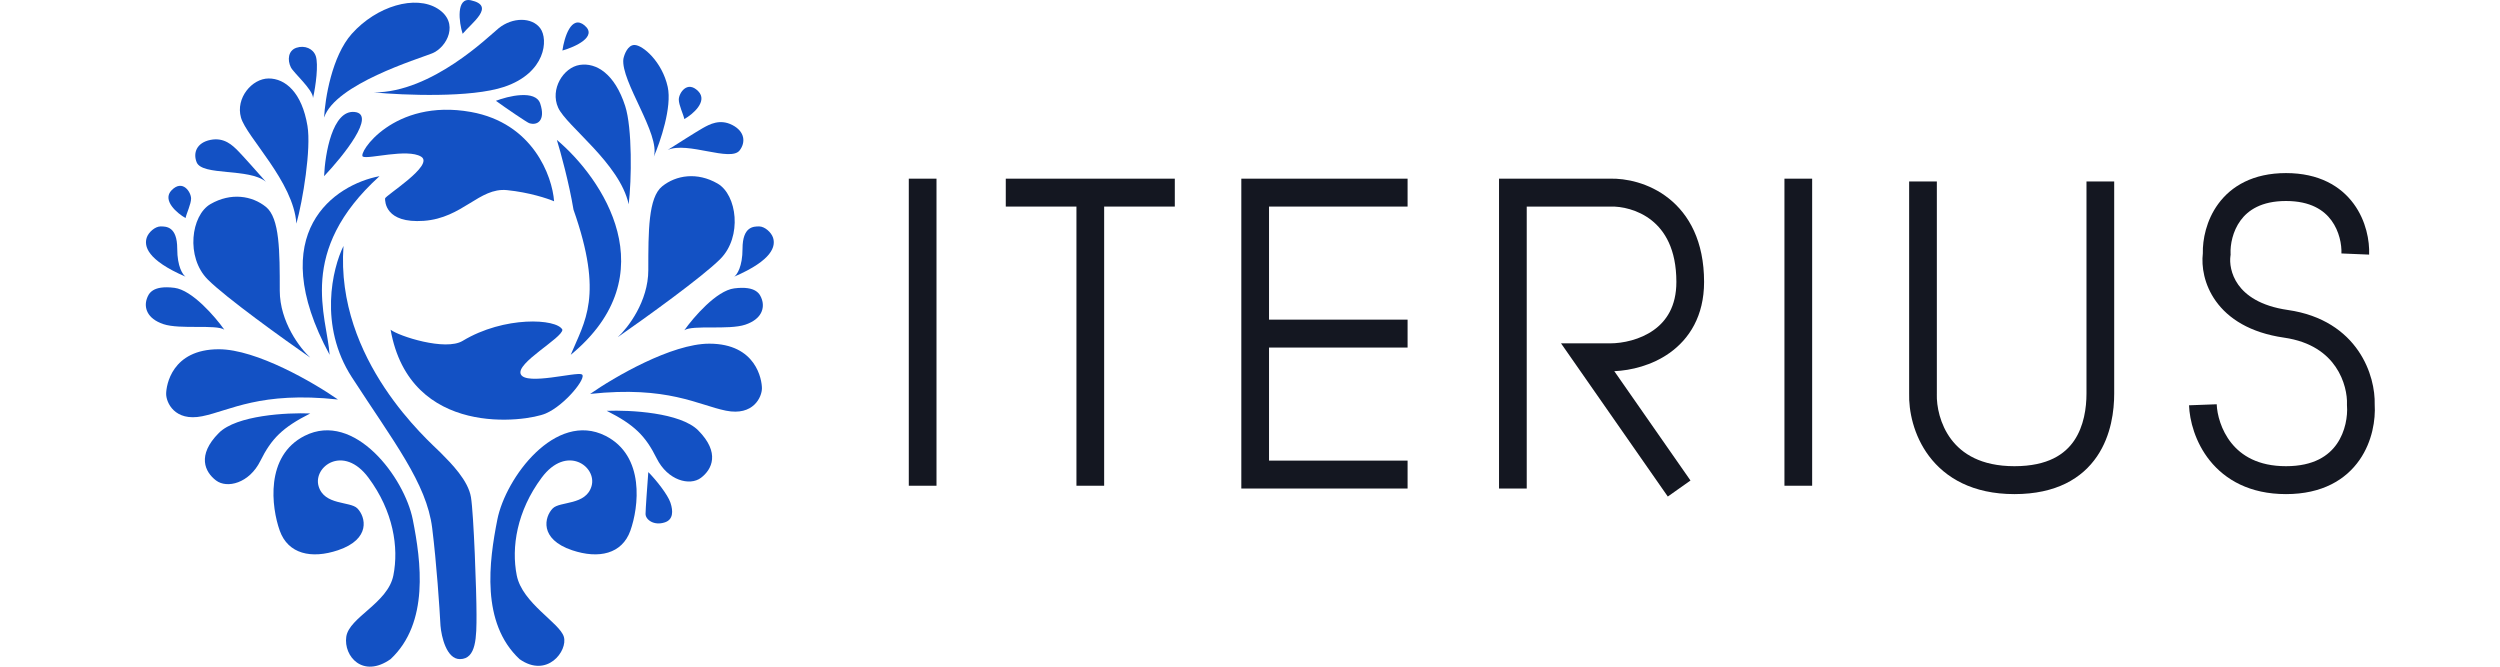 <svg width="180" height="48" viewBox="0 0 180 48" fill="none" xmlns="http://www.w3.org/2000/svg">
<g id="Light" clip-path="url(#clip0_561_2941)">
<g id="Logo">
<g id="Logo_2">
<path id="Vector 7" d="M20.143 20.925C20.143 23.176 21.606 25.079 22.338 25.749C20.409 24.409 16.232 21.408 14.956 20.121C13.359 18.513 13.758 15.498 15.155 14.694C16.635 13.842 18.148 14.091 19.145 14.895C20.143 15.699 20.143 18.111 20.143 20.925Z" fill="#1351C4"/>
<path id="Vector 15" d="M46.678 19.447C46.678 21.698 45.215 23.601 44.484 24.271C46.412 22.931 50.589 19.93 51.866 18.643C53.462 17.035 53.063 14.02 51.666 13.216C50.186 12.364 48.674 12.613 47.676 13.417C46.678 14.221 46.678 16.633 46.678 19.447Z" fill="#1351C4"/>
<path id="Vector 8" d="M17.15 10.876C17.469 11.197 18.613 12.484 19.145 13.087C17.948 12.082 14.556 12.685 14.157 11.68C13.89 11.007 14.157 10.273 15.155 10.072C16.152 9.871 16.751 10.474 17.15 10.876Z" fill="#1351C4"/>
<path id="Vector 16" d="M50.597 9.225C50.202 9.446 48.751 10.365 48.075 10.797C49.5 10.163 52.596 11.683 53.255 10.828C53.695 10.255 53.639 9.475 52.735 9.005C51.831 8.536 51.09 8.949 50.597 9.225Z" fill="#1351C4"/>
<path id="Vector 9" d="M22.138 9.067C22.412 10.722 21.806 14.426 21.34 16.101C21.14 13.086 17.749 9.871 17.35 8.464C16.951 7.057 18.148 5.65 19.345 5.65C20.542 5.65 21.739 6.655 22.138 9.067Z" fill="#1351C4"/>
<path id="Vector 17" d="M45.013 7.632C45.529 9.228 45.478 12.982 45.265 14.708C44.622 11.757 40.792 9.086 40.189 7.755C39.586 6.424 40.562 4.853 41.746 4.673C42.929 4.493 44.262 5.307 45.013 7.632Z" fill="#1351C4"/>
<path id="Vector 10" d="M23.335 12.685C23.402 11.077 23.934 7.901 25.53 8.062C27.126 8.223 24.732 11.211 23.335 12.685Z" fill="#1351C4"/>
<path id="Vector 11" d="M22.737 4.042C22.936 4.645 22.737 6.186 22.537 7.057C22.537 6.454 21.14 5.248 20.941 4.846C20.684 4.327 20.741 3.64 21.34 3.439C21.939 3.238 22.558 3.502 22.737 4.042Z" fill="#1351C4"/>
<path id="Vector 12" d="M25.33 2.434C23.894 4.042 23.402 7.124 23.335 8.464C24.133 6.052 30.119 4.243 31.116 3.841C32.182 3.411 33.111 1.63 31.515 0.625C29.919 -0.38 27.126 0.424 25.33 2.434Z" fill="#1351C4"/>
<path id="Vector 3" d="M15.754 25.146C18.467 25.146 22.604 27.558 24.333 28.764C18.746 28.161 16.552 29.568 14.557 29.97C12.561 30.372 11.963 28.965 11.963 28.362C11.963 27.759 12.362 25.146 15.754 25.146Z" fill="#1351C4"/>
<path id="Vector 20" d="M51.068 24.744C48.354 24.744 44.218 27.156 42.489 28.362C48.075 27.759 50.27 29.166 52.265 29.568C54.26 29.97 54.859 28.563 54.859 27.96C54.859 27.357 54.46 24.744 51.068 24.744Z" fill="#1351C4"/>
<path id="Vector 4" d="M12.561 20.724C13.838 20.885 15.488 22.801 16.153 23.739C15.554 23.337 12.96 23.739 11.763 23.337C10.566 22.935 10.367 22.131 10.566 21.528C10.692 21.147 10.965 20.523 12.561 20.724Z" fill="#1351C4"/>
<path id="Vector 21" d="M52.864 20.763C51.587 20.924 49.937 22.84 49.272 23.778C49.871 23.376 52.464 23.778 53.661 23.376C54.859 22.974 55.058 22.17 54.859 21.567C54.732 21.186 54.46 20.562 52.864 20.763Z" fill="#1351C4"/>
<path id="Vector 5" d="M12.761 17.91C12.761 19.197 13.16 19.786 13.359 19.92C10.566 18.714 10.367 17.709 10.566 17.107C10.692 16.725 11.165 16.302 11.564 16.302C11.963 16.302 12.761 16.302 12.761 17.91Z" fill="#1351C4"/>
<path id="Vector 22" d="M53.462 17.91C53.462 19.197 53.063 19.786 52.863 19.92C55.657 18.714 55.856 17.709 55.657 17.107C55.53 16.725 55.058 16.302 54.659 16.302C54.26 16.302 53.462 16.302 53.462 17.91Z" fill="#1351C4"/>
<path id="Vector 6" d="M12.362 13.69C11.639 14.418 12.761 15.364 13.36 15.7C13.426 15.364 13.758 14.694 13.758 14.293C13.758 13.843 13.16 12.886 12.362 13.69Z" fill="#1351C4"/>
<path id="Vector 23" d="M50.27 6.564C50.992 7.292 49.871 8.238 49.272 8.573C49.206 8.238 48.873 7.569 48.873 7.167C48.873 6.717 49.472 5.76 50.27 6.564Z" fill="#1351C4"/>
<path id="Vector 2" d="M15.754 31.176C17.031 29.89 20.675 29.702 22.338 29.769C20.343 30.774 19.544 31.578 18.746 33.186C17.948 34.794 16.352 35.196 15.554 34.593C14.756 33.99 14.158 32.784 15.754 31.176Z" fill="#1351C4"/>
<path id="Vector 24" d="M50.27 30.987C48.993 29.7 45.348 29.513 43.686 29.58C45.681 30.585 46.479 31.389 47.277 32.996C48.075 34.604 49.671 35.006 50.469 34.403C51.267 33.8 51.866 32.594 50.27 30.987Z" fill="#1351C4"/>
<path id="Vector 1" d="M21.939 31.377C19.066 32.824 19.544 36.536 20.143 38.211C20.742 39.886 22.418 40.261 24.333 39.618C26.727 38.814 26.328 37.206 25.729 36.603C25.206 36.076 23.335 36.402 22.936 34.995C22.537 33.588 24.732 31.98 26.527 34.392C28.323 36.804 28.722 39.417 28.323 41.427C27.924 43.437 25.131 44.442 24.931 45.849C24.732 47.255 26.128 48.863 28.124 47.456C30.917 44.843 30.318 40.422 29.72 37.407C29.121 34.392 25.53 29.568 21.939 31.377Z" fill="#1351C4"/>
<path id="Vector 25" d="M43.59 31.377C46.463 32.824 45.984 36.536 45.386 38.211C44.787 39.886 43.111 40.261 41.196 39.618C38.802 38.814 39.201 37.206 39.799 36.603C40.322 36.076 42.194 36.402 42.593 34.995C42.992 33.588 40.797 31.98 39.001 34.392C37.206 36.804 36.807 39.417 37.206 41.427C37.605 43.437 40.302 44.843 40.597 45.849C40.893 46.853 39.4 48.863 37.405 47.456C34.612 44.843 35.211 40.422 35.809 37.407C36.408 34.392 39.999 29.568 43.59 31.377Z" fill="#1351C4"/>
<path id="Vector 13" d="M33.311 2.434C33.045 1.63 32.819 -0.222 33.909 0.022C35.705 0.424 33.976 1.63 33.311 2.434Z" fill="#1351C4"/>
<path id="Vector 14" d="M36.304 6.253C33.91 7.057 29.055 6.856 26.927 6.655C31.116 6.655 35.208 2.593 35.905 2.032C36.902 1.228 38.299 1.228 38.897 2.032C39.496 2.836 39.297 5.248 36.304 6.253Z" fill="#1351C4"/>
<path id="Vector 26" d="M48.275 36.201C48.075 35.598 47.211 34.526 46.678 33.99C46.612 34.861 46.479 36.683 46.479 37.005C46.479 37.407 47.073 37.877 47.876 37.608C48.474 37.407 48.474 36.804 48.275 36.201Z" fill="#1351C4"/>
<path id="Vector 27" d="M48.075 6.253C48.394 7.7 47.543 10.206 47.077 11.278C47.556 9.67 44.683 5.851 44.883 4.243C44.949 3.908 45.202 3.238 45.681 3.238C46.279 3.238 47.676 4.444 48.075 6.253Z" fill="#1351C4"/>
<path id="Vector 28" d="M40.493 3.64C40.626 2.702 41.132 1.027 42.09 1.831C43.047 2.635 41.425 3.372 40.493 3.64Z" fill="#1351C4"/>
<path id="Vector 29" d="M38.897 7.459C38.559 6.436 36.57 6.923 35.705 7.258C36.437 7.794 37.948 8.815 38.099 8.866C38.698 9.067 39.296 8.665 38.897 7.459Z" fill="#1351C4"/>
<path id="Vector 30" d="M25.33 27.156C22.936 23.458 23.934 19.317 24.732 17.709C24.133 25.95 30.917 31.779 31.715 32.583C32.513 33.387 33.71 34.593 33.909 35.799C34.109 37.005 34.309 42.633 34.309 44.241C34.309 45.849 34.309 47.456 33.111 47.456C32.154 47.456 31.781 45.849 31.715 45.044C31.648 43.772 31.436 40.583 31.116 38.01C30.717 34.794 28.323 31.779 25.33 27.156Z" fill="#1351C4"/>
<path id="Vector 31" d="M27.325 12.685C24.133 13.287 18.946 16.704 23.734 25.548C23.535 22.734 21.34 18.111 27.325 12.685Z" fill="#1351C4"/>
<path id="Vector 32" d="M41.092 25.548C48.115 19.759 43.353 12.818 40.094 10.072C40.361 10.943 40.972 13.167 41.292 15.096C43.486 21.327 42.09 23.136 41.092 25.548Z" fill="#1351C4"/>
<path id="Vector 33" d="M33.909 8.062C38.379 8.866 39.762 12.684 39.895 14.493C39.429 14.292 38.099 13.85 36.503 13.689C34.508 13.489 33.311 15.699 30.518 15.9C27.724 16.101 27.724 14.493 27.724 14.292C27.724 14.091 31.316 11.88 30.318 11.277C29.32 10.675 26.527 11.479 26.128 11.277C25.729 11.076 28.323 7.057 33.909 8.062Z" fill="#1351C4"/>
<path id="Vector 34" d="M33.311 24.543C32.077 25.289 28.722 24.208 28.123 23.739C29.52 31.578 37.9 30.372 39.296 29.769C40.693 29.166 42.289 27.156 41.89 26.955C41.491 26.754 37.9 27.759 37.501 26.955C37.102 26.151 40.493 24.342 40.493 23.739C40.094 22.935 36.304 22.734 33.311 24.543Z" fill="#1351C4"/>
</g>
<g id="Text">
<path id="Vector 35 (Stroke)" fill-rule="evenodd" clip-rule="evenodd" d="M65.433 34.973L65.433 12.864L67.428 12.864L67.428 34.973L65.433 34.973Z" fill="#141721"/>
<path id="Vector 39 (Stroke)" fill-rule="evenodd" clip-rule="evenodd" d="M128.48 34.973L128.48 12.864L130.475 12.864L130.475 34.973L128.48 34.973Z" fill="#141721"/>
<path id="Vector 40 (Stroke)" fill-rule="evenodd" clip-rule="evenodd" d="M137.458 28.325V13.065H139.453V28.356L139.452 28.372C139.425 29.231 139.672 30.549 140.483 31.627C141.256 32.656 142.615 33.566 145.039 33.566C147.471 33.566 148.686 32.688 149.343 31.718C150.046 30.68 150.227 29.361 150.227 28.34V13.065H152.222V28.34C152.222 29.53 152.024 31.326 150.991 32.851C149.912 34.444 148.035 35.576 145.039 35.576C142.037 35.576 140.071 34.408 138.892 32.841C137.756 31.33 137.422 29.542 137.458 28.325Z" fill="#141721"/>
<path id="Vector 41 (Stroke)" fill-rule="evenodd" clip-rule="evenodd" d="M159.714 14.679C160.652 13.399 162.223 12.462 164.592 12.462C166.961 12.462 168.532 13.399 169.47 14.679C170.369 15.906 170.617 17.352 170.577 18.332L168.583 18.249C168.609 17.621 168.438 16.655 167.865 15.873C167.329 15.142 166.373 14.472 164.592 14.472C162.811 14.472 161.855 15.142 161.319 15.873C160.746 16.655 160.575 17.621 160.601 18.249L160.605 18.341L160.592 18.433C160.524 18.906 160.61 19.735 161.157 20.503C161.685 21.242 162.717 22.03 164.733 22.32C167.238 22.681 168.851 23.87 169.808 25.274C170.724 26.616 171.006 28.102 170.978 29.127C171.045 30.202 170.819 31.772 169.889 33.112C168.902 34.533 167.204 35.576 164.592 35.576C161.983 35.576 160.216 34.539 159.113 33.169C158.044 31.84 157.649 30.262 157.61 29.181L159.603 29.107C159.63 29.835 159.913 30.971 160.663 31.903C161.38 32.794 162.573 33.566 164.592 33.566C166.608 33.566 167.671 32.8 168.254 31.96C168.877 31.062 169.038 29.951 168.984 29.218L168.98 29.161L168.982 29.104C169.008 28.455 168.824 27.379 168.164 26.412C167.529 25.481 166.415 24.593 164.451 24.31C161.998 23.957 160.436 22.936 159.537 21.676C158.687 20.484 158.496 19.171 158.604 18.242C158.582 17.265 158.842 15.869 159.714 14.679Z" fill="#141721"/>
<path id="Vector 36 (Stroke)" fill-rule="evenodd" clip-rule="evenodd" d="M77.504 14.873H72.416V12.864H84.586V14.873H79.499V34.973H77.504V14.873Z" fill="#141721"/>
<path id="Vector 37 (Stroke)" fill-rule="evenodd" clip-rule="evenodd" d="M89.375 12.864H101.346V14.873H91.37V23.014H101.346V25.024H91.37V33.164H101.346V35.174H89.375V12.864Z" fill="#141721"/>
<path id="Vector 38 (Stroke)" fill-rule="evenodd" clip-rule="evenodd" d="M118.911 15.86C117.925 15.081 116.722 14.846 115.945 14.873L115.927 14.874H109.925V35.174H107.93V12.864H115.894C117.045 12.828 118.725 13.158 120.142 14.279C121.613 15.442 122.694 17.371 122.694 20.3C122.694 22.749 121.629 24.408 120.2 25.419C118.934 26.314 117.431 26.672 116.229 26.725L121.715 34.596L120.082 35.751L112.395 24.722H115.91C116.858 24.722 118.089 24.456 119.053 23.774C119.968 23.127 120.699 22.073 120.699 20.3C120.699 17.924 119.851 16.604 118.911 15.86Z" fill="#141721"/>
</g>
</g>
</g>
<defs>
<clipPath id="clip0_561_2941">
<rect width="180" height="48" fill="white"/>
</clipPath>
</defs>
</svg>
